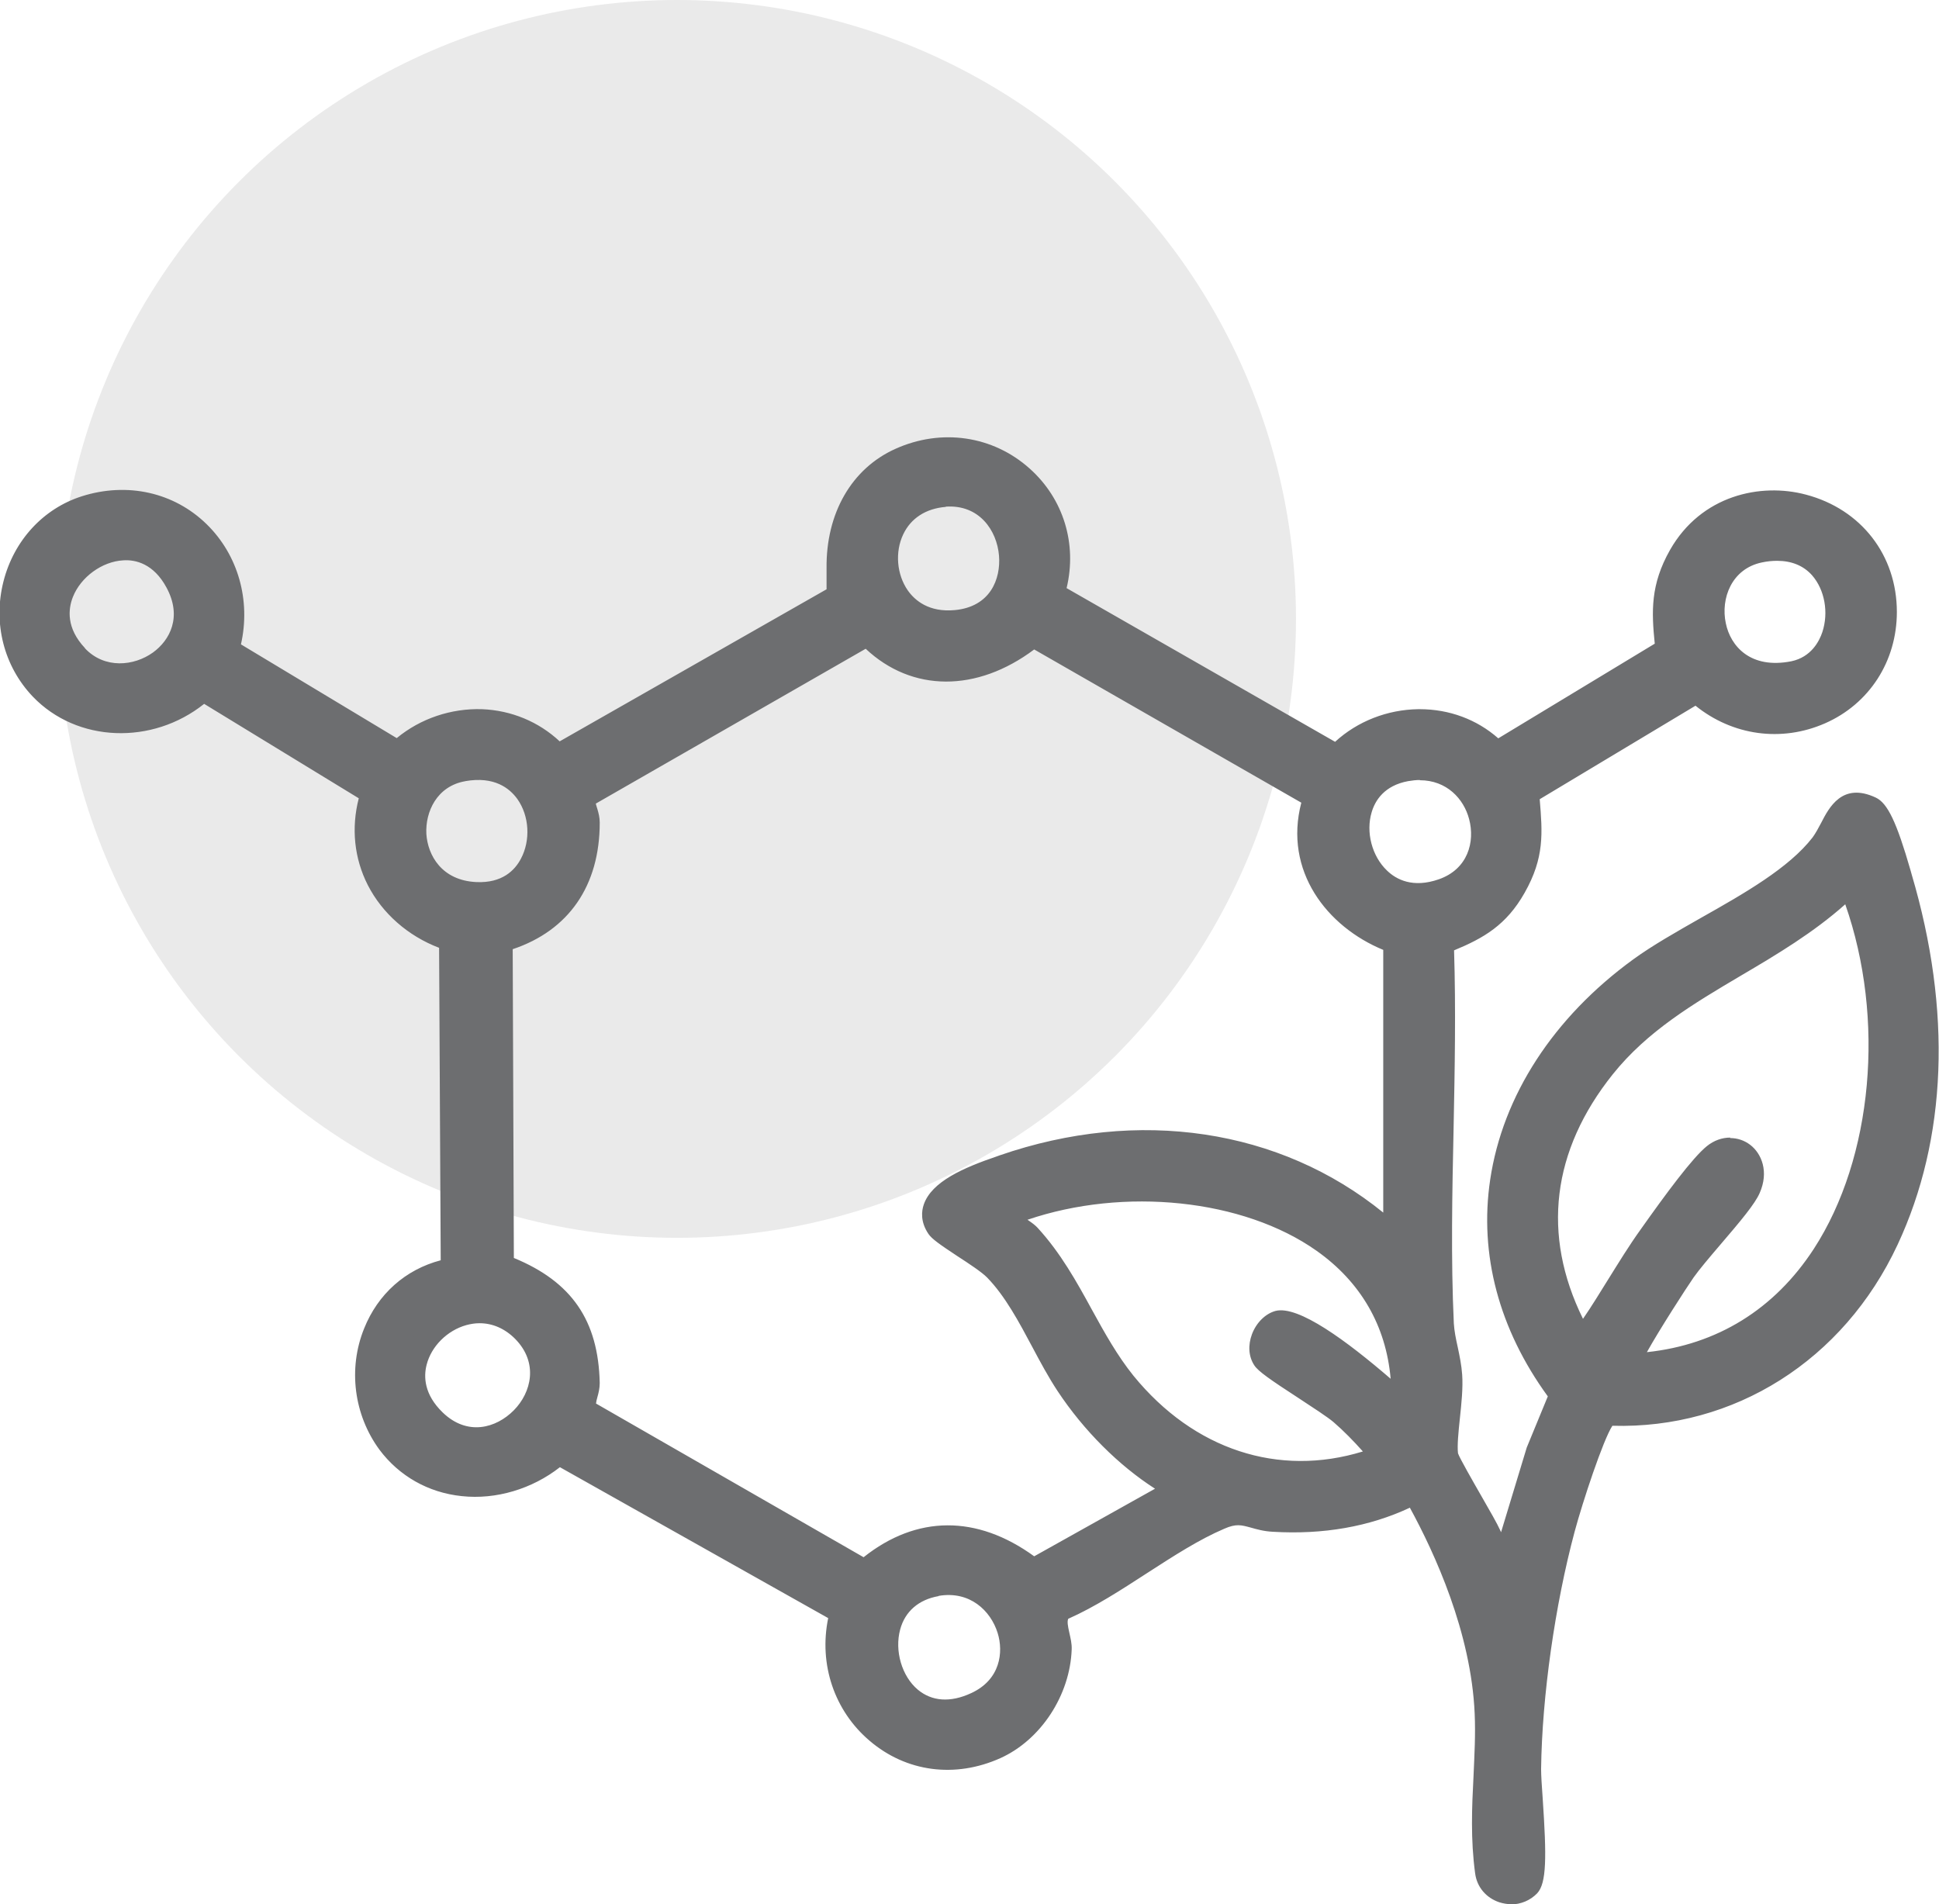 <svg viewBox="0 0 83.77 82.27" xmlns="http://www.w3.org/2000/svg" data-name="Layer 2" id="Layer_2">
  <defs>
    <style>
      .cls-1 {
        fill: #6d6e70;
      }

      .cls-2 {
        fill: #eaeaea;
      }
    </style>
  </defs>
  <g data-name="Layer 1" id="Layer_1-2">
    <g>
      <circle r="26.74" cy="26.74" cx="29.25" class="cls-2"></circle>
      <g>
        <path d="M45.51,25.64l12.27,7.02c1.84-1.95,5.01-2.08,6.9-.15l7.36-4.45c-.17-1.6-.25-2.63.56-4.06,2.33-4.1,8.86-2.47,8.86,2.43,0,4.31-5.05,6.28-8.15,3.44l-7.31,4.38c.13,1.65.27,2.58-.56,4.07-.77,1.36-1.73,1.84-3.13,2.4.2,5.44-.24,11.05,0,16.47.03.73.31,1.44.36,2.22.07,1.06-.28,2.63-.18,3.43.04.36,1.55,2.81,1.86,3.48.22.46.39.95.54,1.43l1.54-5.07,1-2.43c-4.86-6.43-2.78-13.89,3.41-18.4,2.29-1.67,6.18-3.19,7.85-5.37.63-.82.76-2.21,2.12-1.58.52.24,1.09,2.34,1.29,3.01,1.53,5.16,1.73,10.69-.59,15.65-2.2,4.71-6.76,7.78-12.06,7.52-.51.17-1.72,4.22-1.92,4.95-.85,3.17-1.42,7.12-1.47,10.38-.01.97.43,4.54-.04,5.03-.58.61-1.7.33-1.83-.57-.33-2.4.08-4.59-.02-6.86-.14-3.26-1.5-6.74-3.09-9.53-1.87.99-3.98,1.33-6.09,1.2-.99-.06-1.27-.55-2.33-.09-2.24.96-4.57,2.95-6.86,3.95-.44.5,0,1.17-.02,1.7-.06,1.76-1.18,3.53-2.78,4.26-3.9,1.76-7.77-1.8-6.67-5.85l-12.22-6.87c-2.12,1.9-5.58,1.94-7.34-.45-2.03-2.75-.69-6.88,2.74-7.48l-.07-14.26c-2.72-.84-4.32-3.57-3.37-6.32l-7.32-4.47c-1.96,1.79-5.09,1.94-6.99-.04-2.39-2.48-1.33-6.81,1.91-7.84,3.93-1.25,7.27,2.33,6.14,6.15l7.36,4.43c1.94-1.85,5.07-1.86,6.89.15l12.12-6.91v-1.19c-.03-1.96.8-3.86,2.68-4.71,3.88-1.75,7.88,1.8,6.61,5.8ZM40.82,21.4c-3.64.3-3.21,5.79.47,5.46,3.57-.32,2.89-5.73-.47-5.46ZM3.3,28.35c1.98,2.1,5.95-.23,4.33-3.21-1.93-3.55-7.09.27-4.33,3.21ZM76.02,23.81c-3.15.65-2.57,6.08,1.47,5.25,2.89-.6,2.44-6.06-1.47-5.25ZM60.27,53.49v-12.8c-2.63-.93-4.39-3.46-3.45-6.25l-12.17-6.99c-2.21,1.8-5.08,2.16-7.16-.05l-12.09,6.94c-.33.31.01.76.01,1.19,0,2.56-1.28,4.41-3.76,5.1l.06,14.07c2.46.92,3.65,2.41,3.71,5.07.01.47-.39.94.07,1.29l11.89,6.84c2.35-2.03,4.88-1.92,7.28-.05l6-3.36-.11-.35c-1.74-1.01-3.32-2.62-4.43-4.29-1.02-1.55-1.81-3.65-3.1-4.97-.52-.53-2.27-1.49-2.48-1.81-.94-1.42,1.87-2.32,2.81-2.65,5.85-2.03,12.33-1.2,16.92,3.09ZM20.03,33.26c-2.93.5-2.85,5.2.54,5.35,3.83.18,3.61-6.06-.54-5.35ZM60.74,33.26c-3.59.66-2.17,6.51,1.59,5.2,3-1.05,1.84-5.83-1.59-5.2ZM70.4,58.98c10.21-.37,12.7-12.91,9.53-20.78-3.16,3.18-7.79,4.35-10.63,7.91s-3.29,7.77-.96,11.84c1.07-1.45,1.9-3.05,2.95-4.52.58-.81,2.1-2.96,2.77-3.5.91-.73,2.06.17,1.51,1.42-.31.71-2.18,2.67-2.8,3.56-.28.4-2.56,3.9-2.37,4.07ZM60.61,60.7c.32-8.7-10.44-10.86-17-8.24-.2.27.67.72.87.93,1.76,1.92,2.53,4.41,4.12,6.36,2.8,3.44,6.91,4.84,11.16,3.18-.55-.65-1.16-1.33-1.81-1.88s-3.09-1.98-3.32-2.35c-.36-.56.08-1.44.62-1.59,1.01-.27,4.52,2.81,5.37,3.58ZM22.59,57.5c-2.5-2.5-6.55,1.28-3.81,3.9,2.53,2.42,6.27-1.44,3.81-3.9ZM40.47,68.47c-3.79.65-2.2,6.95,1.71,5.14,2.88-1.33,1.39-5.67-1.71-5.14Z" class="cls-1"></path>
        <path d="M65.28,82.27c-.17,0-.33-.03-.5-.08-.57-.19-.97-.65-1.05-1.25-.2-1.47-.14-2.86-.07-4.2.04-.93.09-1.8.05-2.7-.15-3.51-1.73-6.94-2.8-8.9-1.75.82-3.74,1.17-5.92,1.04-.4-.02-.7-.11-.95-.18-.41-.11-.63-.18-1.15.05-1.08.46-2.18,1.17-3.34,1.92-1.11.72-2.25,1.46-3.4,1.97-.05.12-.02.3.05.61.05.23.11.46.1.71-.07,1.98-1.33,3.91-3.08,4.7-1.96.88-4.07.6-5.65-.75-1.53-1.3-2.2-3.31-1.79-5.3l-11.59-6.52c-1.2.94-2.76,1.41-4.24,1.25-1.45-.15-2.71-.87-3.56-2.01-1.1-1.5-1.36-3.5-.66-5.23.6-1.5,1.79-2.55,3.31-2.95l-.07-13.5c-1.34-.51-2.45-1.48-3.08-2.71-.59-1.16-.72-2.47-.39-3.75l-6.68-4.08c-2.24,1.79-5.49,1.68-7.4-.31-1.25-1.31-1.73-3.17-1.27-4.98.45-1.77,1.72-3.15,3.39-3.68,1.96-.62,3.98-.17,5.39,1.21,1.36,1.33,1.91,3.29,1.48,5.19l6.73,4.05c1.03-.85,2.35-1.29,3.68-1.25,1.27.05,2.45.54,3.36,1.39l11.53-6.57v-.9c-.03-2.38,1.08-4.32,2.98-5.17,1.98-.89,4.2-.57,5.79.85,1.47,1.31,2.06,3.26,1.6,5.17l11.6,6.64c.97-.89,2.26-1.39,3.59-1.41.02,0,.04,0,.06,0,1.28,0,2.47.44,3.4,1.26l6.76-4.09c-.14-1.39-.19-2.55.66-4.05,1.35-2.37,3.92-2.91,5.87-2.39,2.39.63,3.93,2.62,3.93,5.07,0,2.13-1.19,3.97-3.1,4.81-1.89.83-4,.53-5.6-.76l-6.73,4.04c.12,1.46.21,2.52-.65,4.04-.79,1.4-1.77,1.96-3.05,2.49.08,2.54.03,5.15-.02,7.67-.06,2.79-.12,5.67.01,8.45.02.33.09.67.17,1.03.08.38.16.76.19,1.18.04.57-.03,1.25-.1,1.9-.06.57-.12,1.16-.08,1.5.06.19.65,1.22,1.04,1.9.34.59.66,1.15.78,1.42l.04.09,1.11-3.66.91-2.21c-2.11-2.9-2.97-6.13-2.49-9.36.54-3.63,2.73-7.01,6.18-9.52.84-.61,1.85-1.18,2.92-1.79,1.88-1.06,3.81-2.16,4.83-3.48.13-.18.25-.4.37-.63.34-.66.91-1.77,2.36-1.09.51.24.9,1.06,1.5,3.14l.05.18c1.74,5.88,1.53,11.42-.61,16-2.34,5.01-7.07,7.97-12.32,7.82-.4.61-1.28,3.27-1.63,4.57-.85,3.17-1.41,7.11-1.45,10.26,0,.27.03.74.07,1.29.17,2.52.17,3.64-.24,4.08-.3.31-.71.48-1.14.48ZM61.32,63.81l.24.42c1.1,1.94,2.98,5.78,3.16,9.76.04.95,0,1.89-.05,2.79-.06,1.3-.13,2.64.06,4.02.04.29.25.39.37.43.17.05.43.05.61-.14.17-.34.03-2.35-.03-3.32-.04-.58-.07-1.09-.07-1.37.05-3.23.62-7.26,1.48-10.51.22-.83,1.38-5,2.24-5.3l.09-.03h.1c4.95.24,9.38-2.52,11.58-7.23,2.04-4.36,2.23-9.65.56-15.3l-.05-.18c-.57-1.97-.87-2.43-.99-2.53-.51-.24-.62-.13-1.02.66-.14.26-.28.53-.46.78-1.14,1.49-3.17,2.63-5.13,3.74-1.05.59-2.04,1.15-2.82,1.73-3.23,2.35-5.28,5.5-5.78,8.86-.45,3.04.4,6.1,2.47,8.84l.17.23-1.11,2.69-1.99,6.56-.49-1.53c-.13-.4-.3-.91-.52-1.38-.12-.25-.42-.78-.75-1.35-.86-1.5-1.13-2.01-1.16-2.28-.06-.46,0-1.08.08-1.73.06-.61.13-1.24.1-1.73-.02-.34-.09-.68-.17-1.04-.08-.38-.17-.78-.19-1.19-.13-2.81-.07-5.71-.01-8.51.05-2.62.11-5.34,0-7.96v-.35s.31-.13.31-.13c1.33-.53,2.18-.95,2.88-2.18.71-1.26.64-2.04.53-3.47l-.05-.62,7.89-4.73.27.25c1.33,1.23,3.17,1.54,4.81.83,1.57-.69,2.5-2.14,2.5-3.9,0-2.41-1.71-3.72-3.18-4.11-1.47-.39-3.59-.12-4.75,1.92-.72,1.27-.67,2.17-.5,3.76l.03.32-7.97,4.82-.28-.28c-.79-.81-1.86-1.29-3.03-1.23-1.19.01-2.34.51-3.16,1.37l-.27.29-12.96-7.42.12-.38c.53-1.65.06-3.38-1.21-4.51-1.29-1.15-3.1-1.41-4.72-.68-1.52.68-2.42,2.27-2.4,4.25v1.49s-12.7,7.25-12.7,7.25l-.27-.3c-.76-.83-1.8-1.31-2.94-1.36-1.17-.04-2.37.4-3.24,1.23l-.28.26-8.02-4.82.11-.37c.49-1.66.06-3.41-1.12-4.57-1.14-1.12-2.78-1.48-4.38-.97-1.34.43-2.36,1.54-2.72,2.98-.38,1.48,0,2.99,1.02,4.04,1.62,1.69,4.45,1.7,6.29.02l.28-.25,7.98,4.87-.13.38c-.39,1.13-.31,2.32.21,3.36.56,1.09,1.59,1.94,2.83,2.33l.35.11.08,15.04-.42.07c-1.36.24-2.44,1.12-2.97,2.43-.56,1.41-.36,3.04.54,4.26.68.92,1.69,1.49,2.85,1.61,1.33.13,2.73-.32,3.75-1.24l.27-.24,12.87,7.24-.1.38c-.47,1.74.06,3.53,1.39,4.66,1.28,1.09,3,1.32,4.59.59,1.41-.64,2.44-2.21,2.49-3.82,0-.11-.03-.27-.07-.44-.1-.42-.25-1.05.22-1.58l.17-.12c1.11-.48,2.26-1.23,3.38-1.95,1.14-.74,2.33-1.51,3.49-2,.85-.37,1.34-.23,1.82-.09.23.06.44.13.74.14,2.18.13,4.13-.25,5.83-1.14l.43-.23ZM40.83,74.44c-.86,0-1.47-.37-1.82-.67-.99-.84-1.44-2.33-1.08-3.63.32-1.16,1.21-1.95,2.46-2.17h0c1.93-.33,3.26.95,3.68,2.28.41,1.32.05,3.01-1.68,3.81-.58.27-1.1.37-1.56.37ZM40.55,68.96c-.86.15-1.45.66-1.66,1.44-.25.92.07,2.02.76,2.6.61.51,1.41.57,2.31.15,1.26-.58,1.4-1.77,1.14-2.6-.3-.96-1.2-1.83-2.55-1.6h0ZM37.42,68.5l-12.2-7.02c-.63-.46-.47-1.06-.38-1.39.03-.12.06-.24.06-.32-.06-2.4-1.04-3.74-3.38-4.61l-.32-.12-.06-14.8.37-.1c2.22-.61,3.39-2.21,3.4-4.62,0-.08-.03-.2-.06-.32-.08-.31-.23-.83.21-1.24l.09-.07,12.43-7.14.27.29c2.07,2.21,4.71,1.45,6.48,0l.27-.22,12.82,7.36-.13.39c-.89,2.65.91,4.83,3.14,5.62l.33.12v14.3l-.84-.79c-4.24-3.97-10.38-5.08-16.42-2.99l-.11.04c-.57.2-2.31.8-2.54,1.46-.03.08-.04.2.09.4.09.1.6.43.97.67.57.37,1.16.76,1.45,1.06.87.89,1.5,2.08,2.12,3.23.35.66.68,1.27,1.04,1.82,1.14,1.72,2.69,3.23,4.26,4.14l.17.1.28.93-6.64,3.72-.26-.2c-2.31-1.8-4.55-1.79-6.65.04l-.27.23ZM22.2,54.35c2.5,1.03,3.65,2.7,3.71,5.4,0,.23-.05.43-.1.61-.03.09-.06.24-.06.28l11.56,6.64c2.29-1.82,4.89-1.84,7.37-.04l5.22-2.92c-1.56-1-3.08-2.51-4.21-4.22-.39-.59-.75-1.26-1.09-1.9-.58-1.09-1.18-2.21-1.95-3-.22-.23-.81-.62-1.29-.93-.77-.51-1.1-.74-1.25-.96-.35-.52-.3-.98-.2-1.27.34-.99,1.72-1.59,3.16-2.08l.11-.04c6.01-2.08,12.12-1.15,16.58,2.47v-11.35c-2.43-1-4.31-3.41-3.54-6.36l-11.54-6.62c-2.48,1.86-5.28,1.85-7.28-.03l-11.66,6.69s.04.16.07.24c.05.17.1.36.1.58,0,2.73-1.34,4.66-3.76,5.47l.05,13.36ZM56.18,64.13c-2.99,0-5.82-1.4-7.98-4.06-.76-.93-1.34-1.99-1.9-3-.63-1.15-1.29-2.34-2.2-3.33-.05-.05-.13-.1-.23-.17-.36-.26-.73-.52-.79-.91-.03-.17.01-.35.12-.49l.08-.12.13-.05c4.55-1.81,10.46-1.3,14.04,1.23,2.5,1.77,3.76,4.36,3.65,7.5l-.04,1.07-.8-.72c-2.5-2.27-4.44-3.54-4.91-3.47-.1.03-.25.18-.33.39-.07.17-.07.34,0,.44.13.15,1.04.74,1.63,1.13.67.43,1.29.84,1.6,1.1.68.58,1.3,1.27,1.86,1.94l.46.54-.66.25c-1.25.49-2.52.73-3.75.73ZM44.39,52.7s.04.03.06.04c.16.11.29.21.38.31.99,1.08,1.68,2.32,2.34,3.53.56,1.02,1.1,1.99,1.8,2.86,2.61,3.2,6.27,4.39,9.91,3.27-.4-.45-.83-.89-1.27-1.27-.26-.22-.89-.63-1.5-1.03-1.23-.8-1.75-1.16-1.92-1.42-.25-.38-.28-.87-.1-1.35.19-.5.58-.88,1.01-1,.99-.26,3.1,1.31,4.98,2.93-.2-2.29-1.29-4.18-3.2-5.53-3.17-2.24-8.32-2.76-12.49-1.34ZM20.56,62.66c-.72,0-1.47-.27-2.13-.9-.9-.87-1.25-1.94-.98-3.03.29-1.15,1.25-2.11,2.43-2.44,1.1-.3,2.22,0,3.06.85h0c1.45,1.45,1.07,3.35-.04,4.49-.61.62-1.46,1.03-2.34,1.03ZM20.71,57.17c-.19,0-.37.03-.56.08-.83.23-1.52.92-1.72,1.72-.13.51-.11,1.28.7,2.06,1.06,1.02,2.3.68,3.07-.1.75-.76,1.08-2.05.05-3.09-.44-.44-.97-.67-1.53-.67ZM70.22,59.49l-.15-.13c-.22-.2-.63-.56,2.29-4.73.26-.38.72-.92,1.21-1.49.62-.73,1.39-1.63,1.54-1.98.2-.45.07-.76-.1-.89-.18-.14-.42-.11-.63.06-.59.48-2.07,2.55-2.62,3.33-.54.75-.99,1.48-1.42,2.19-.5.8-1.01,1.63-1.58,2.41l-.46.62-.38-.67c-2.4-4.19-2.04-8.59,1-12.4,1.61-2.01,3.76-3.29,5.85-4.52,1.69-1,3.43-2.03,4.82-3.43l.54-.54.28.7c2.15,5.33,1.66,12.12-1.19,16.5-2.02,3.11-5.06,4.83-8.79,4.97h-.2ZM74.75,49.17c.31,0,.61.1.86.29.5.38.82,1.17.41,2.09-.2.46-.8,1.18-1.7,2.23-.47.55-.91,1.07-1.15,1.41-.32.46-1.48,2.26-2.02,3.23,3.03-.32,5.51-1.85,7.21-4.46,2.56-3.94,3.09-9.96,1.36-14.89-1.37,1.22-2.94,2.16-4.47,3.06-2.1,1.24-4.08,2.42-5.57,4.28-2.64,3.3-3.08,6.94-1.29,10.57.38-.55.73-1.13,1.08-1.69.45-.72.9-1.46,1.41-2.17,1.09-1.54,2.24-3.1,2.86-3.6.31-.25.66-.37,1.01-.37ZM61.26,39.15c-.77,0-1.46-.28-2.03-.82-.91-.87-1.29-2.32-.93-3.53.32-1.08,1.18-1.82,2.35-2.04h0c2.08-.39,3.42.95,3.79,2.36.37,1.38-.09,3.15-1.94,3.8-.42.15-.84.22-1.23.22ZM61.34,33.7c-.16,0-.33.02-.51.05h0c-1.02.19-1.42.83-1.57,1.34-.26.86.01,1.9.66,2.52.4.39,1.12.77,2.24.38,1.26-.44,1.57-1.62,1.31-2.6-.23-.88-.97-1.68-2.13-1.68ZM20.72,39.12c-.06,0-.12,0-.18,0-2.03-.09-3.02-1.58-3.11-3.02-.08-1.38.67-3.01,2.52-3.33h0c1.35-.23,2.53.2,3.23,1.18.73,1.03.82,2.53.21,3.65-.53.97-1.5,1.52-2.67,1.52ZM20.11,33.75c-1.24.21-1.74,1.33-1.69,2.28.06.92.66,2.01,2.16,2.08,1.12.05,1.66-.51,1.92-1,.43-.8.37-1.86-.15-2.59-.34-.47-1-.99-2.25-.77h0ZM5.16,29.66c-.79,0-1.58-.29-2.23-.97h0c-.9-.96-1.16-2.15-.72-3.27.49-1.23,1.74-2.14,3.04-2.21,1.17-.07,2.19.55,2.81,1.69,1,1.84.15,3.35-.87,4.1-.57.41-1.3.66-2.04.66ZM3.67,28.01c.85.9,2.12.77,2.94.18.73-.53,1.27-1.54.58-2.81-.55-1.02-1.33-1.21-1.87-1.17-.91.05-1.83.72-2.17,1.58-.21.53-.29,1.35.52,2.21h0ZM76.67,29.65c-1.77,0-2.82-1.18-3.09-2.51-.32-1.54.39-3.41,2.34-3.81,1.27-.26,2.38.05,3.11.87.78.87,1.03,2.25.64,3.43-.34,1.02-1.1,1.72-2.09,1.92-.33.07-.63.1-.92.1ZM76.78,24.23c-.21,0-.43.02-.66.07h0c-1.31.27-1.79,1.56-1.56,2.63.2.98,1.06,1.99,2.83,1.64.86-.18,1.21-.87,1.34-1.26.28-.85.1-1.83-.44-2.45-.37-.42-.89-.63-1.51-.63ZM40.97,27.38c-1.08,0-1.98-.45-2.57-1.29-.69-.98-.8-2.33-.29-3.42.48-1.02,1.45-1.67,2.67-1.76h0c2.03-.18,3.23,1.4,3.37,3.03.13,1.52-.7,3.24-2.82,3.43-.12.01-.24.02-.36.02ZM40.86,21.9c-.86.07-1.51.49-1.84,1.19-.36.76-.28,1.73.2,2.42.31.44.92.95,2.02.85,1.55-.14,2-1.35,1.92-2.35-.09-1.1-.86-2.22-2.3-2.12h0Z" class="cls-1"></path>
      </g>
    </g>
  </g>
</svg>